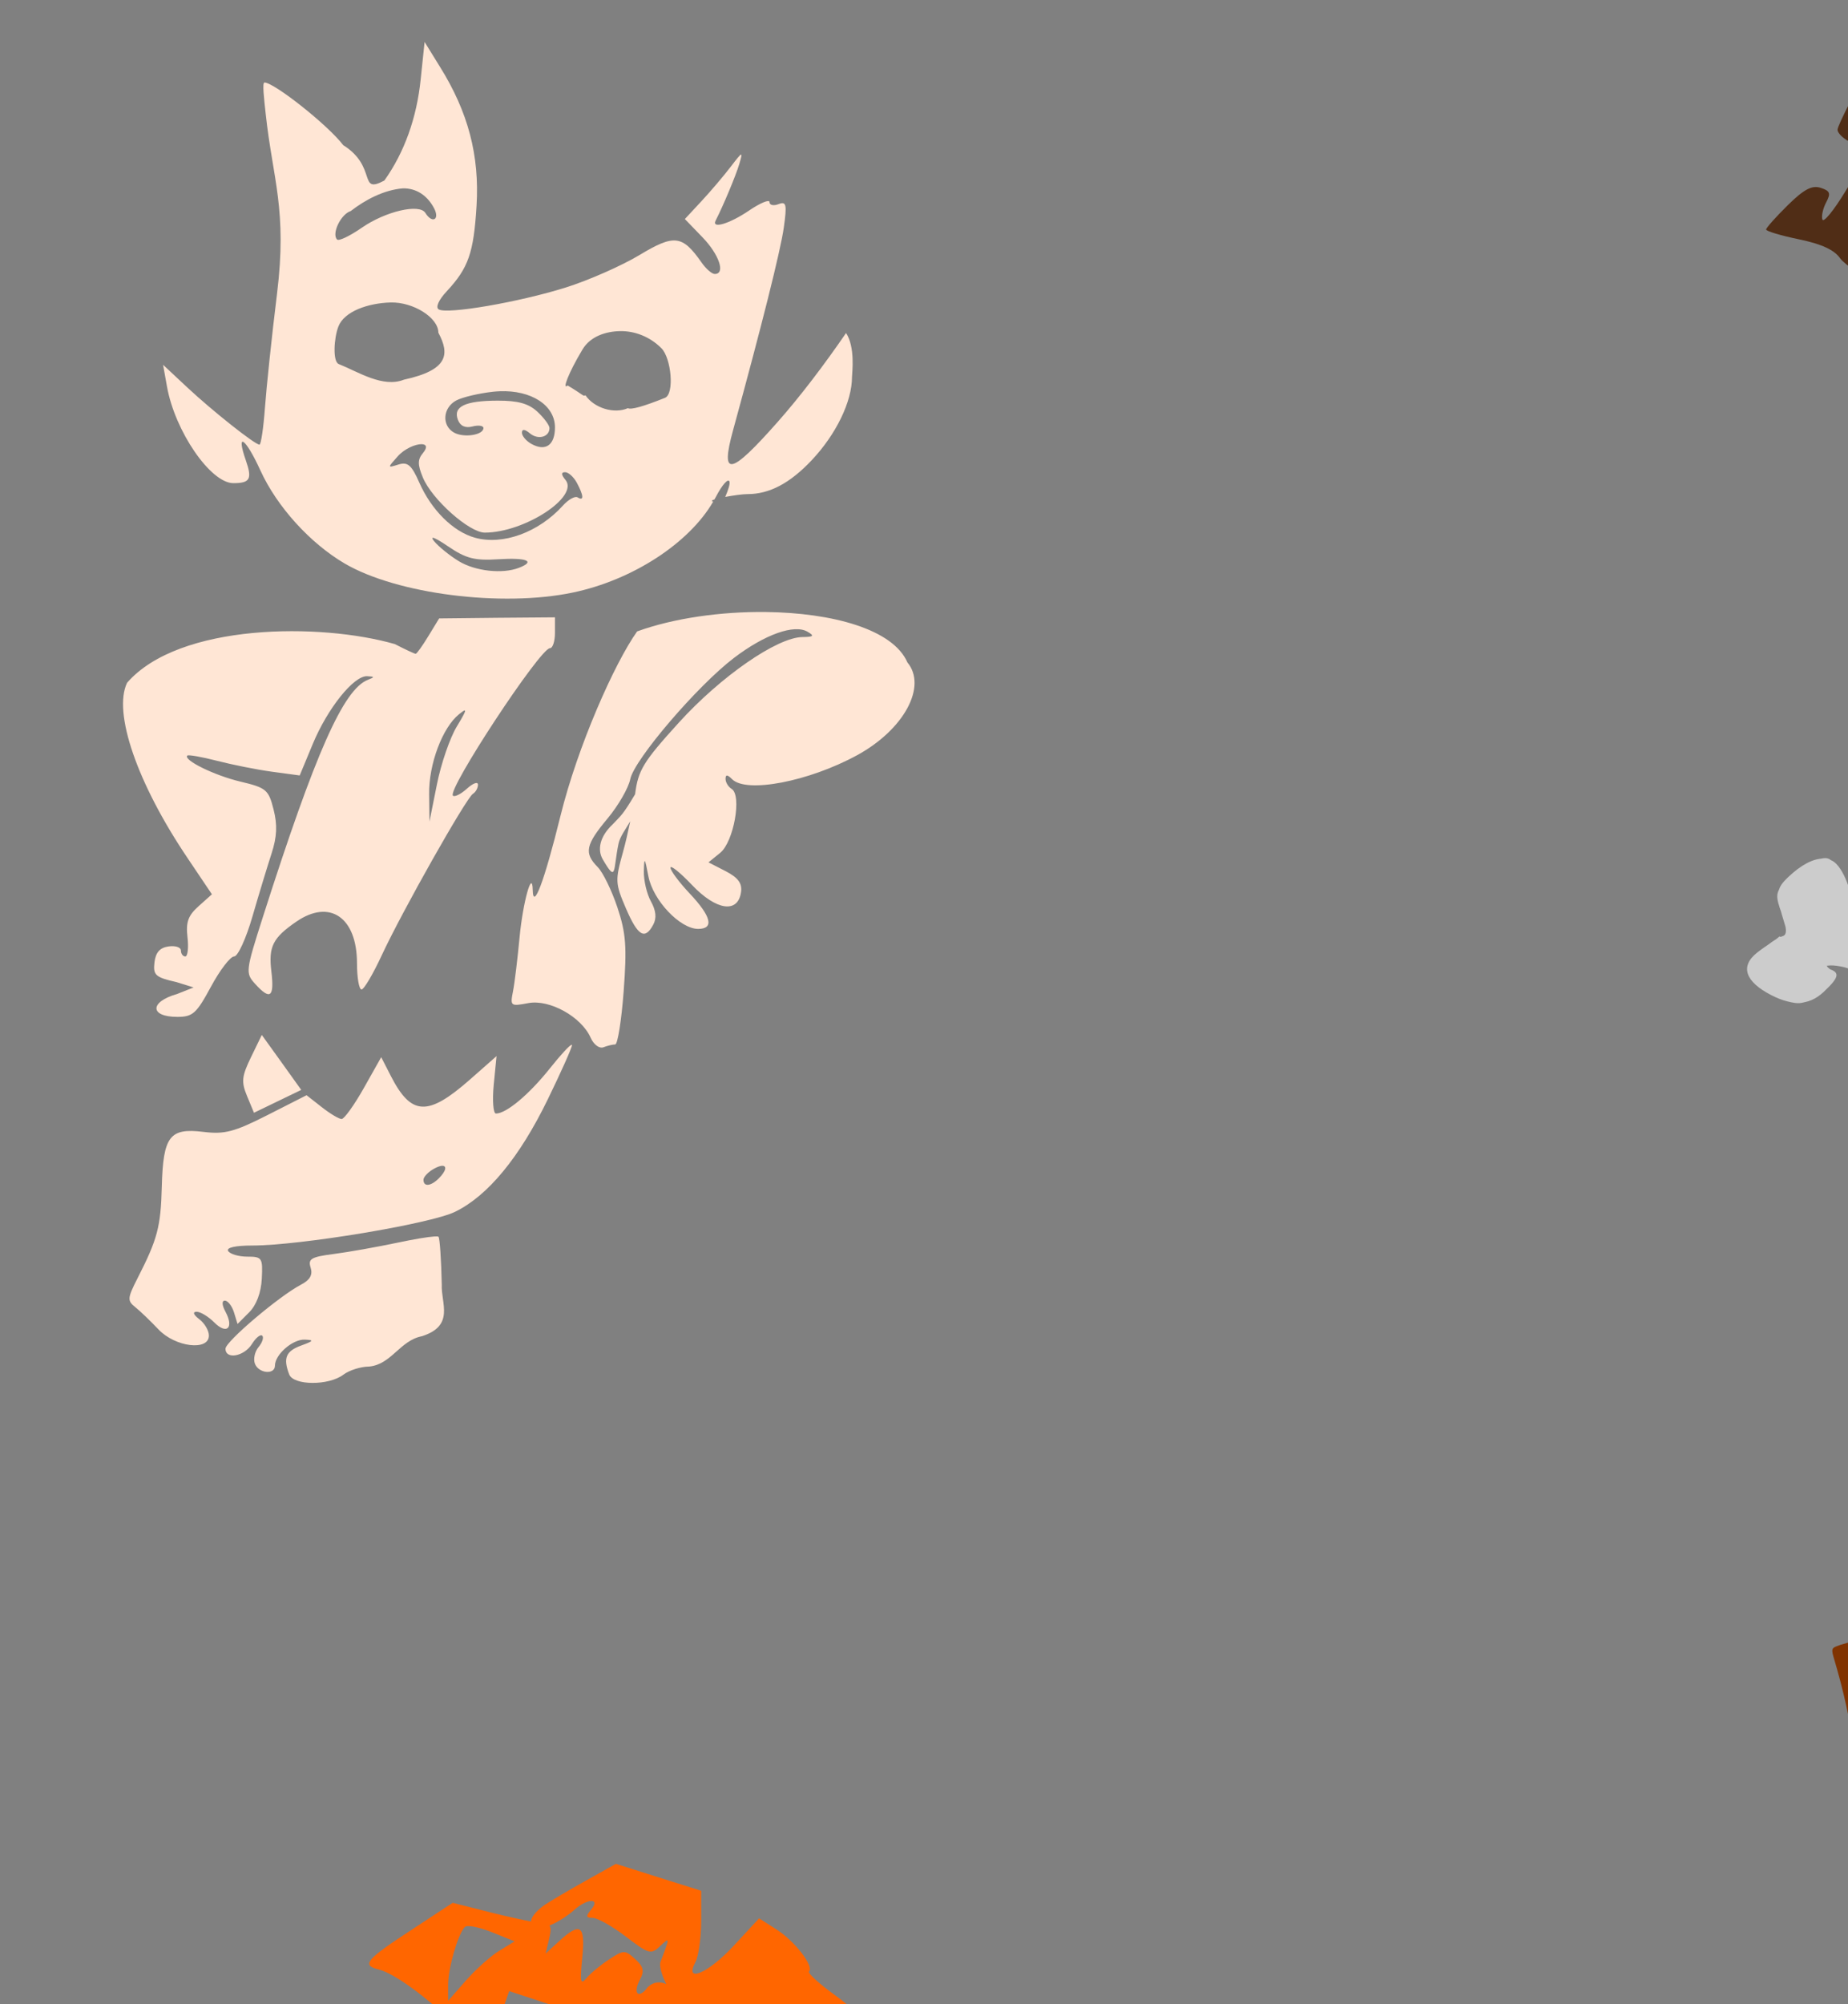 <?xml version="1.0" encoding="UTF-8" standalone="no"?>
<!-- Created with Inkscape (http://www.inkscape.org/) -->
<svg
   xmlns:dc="http://purl.org/dc/elements/1.1/"
   xmlns:cc="http://creativecommons.org/ns#"
   xmlns:rdf="http://www.w3.org/1999/02/22-rdf-syntax-ns#"
   xmlns:svg="http://www.w3.org/2000/svg"
   xmlns="http://www.w3.org/2000/svg"
   xmlns:sodipodi="http://sodipodi.sourceforge.net/DTD/sodipodi-0.dtd"
   xmlns:inkscape="http://www.inkscape.org/namespaces/inkscape"
   id="svg2440"
   sodipodi:version="0.32"
   inkscape:version="0.46"
   width="369"
   height="400"
   version="1.0"
   sodipodi:docname="BamBamClub.svg"
   inkscape:output_extension="org.inkscape.output.svg.inkscape">
  <rect width="100%" height="100%" fill="#808080" stroke="none"/>
  <defs
     id="defs2443">
    <inkscape:perspective
       sodipodi:type="inkscape:persp3d"
       inkscape:vp_x="0 : 526.18109 : 1"
       inkscape:vp_y="0 : 1000 : 0"
       inkscape:vp_z="744.09448 : 526.18109 : 1"
       inkscape:persp3d-origin="372.04724 : 350.78739 : 1"
       id="perspective2447" />
    <inkscape:perspective
       id="perspective3314"
       inkscape:persp3d-origin="372.04724 : 350.78739 : 1"
       inkscape:vp_z="744.09448 : 526.18109 : 1"
       inkscape:vp_y="0 : 1000 : 0"
       inkscape:vp_x="0 : 526.18109 : 1"
       sodipodi:type="inkscape:persp3d" />
    <inkscape:perspective
       id="perspective3487"
       inkscape:persp3d-origin="372.04724 : 350.78739 : 1"
       inkscape:vp_z="744.09448 : 526.18109 : 1"
       inkscape:vp_y="0 : 1000 : 0"
       inkscape:vp_x="0 : 526.18109 : 1"
       sodipodi:type="inkscape:persp3d" />
    <inkscape:perspective
       id="perspective3969"
       inkscape:persp3d-origin="372.04724 : 350.78739 : 1"
       inkscape:vp_z="744.09448 : 526.18109 : 1"
       inkscape:vp_y="0 : 1000 : 0"
       inkscape:vp_x="0 : 526.18109 : 1"
       sodipodi:type="inkscape:persp3d" />
    <inkscape:perspective
       id="perspective3990"
       inkscape:persp3d-origin="372.04724 : 350.78739 : 1"
       inkscape:vp_z="744.09448 : 526.18109 : 1"
       inkscape:vp_y="0 : 1000 : 0"
       inkscape:vp_x="0 : 526.18109 : 1"
       sodipodi:type="inkscape:persp3d" />
    <inkscape:perspective
       id="perspective4007"
       inkscape:persp3d-origin="372.04724 : 350.78739 : 1"
       inkscape:vp_z="744.09448 : 526.18109 : 1"
       inkscape:vp_y="0 : 1000 : 0"
       inkscape:vp_x="0 : 526.18109 : 1"
       sodipodi:type="inkscape:persp3d" />
    <inkscape:perspective
       id="perspective4022"
       inkscape:persp3d-origin="372.04724 : 350.78739 : 1"
       inkscape:vp_z="744.09448 : 526.18109 : 1"
       inkscape:vp_y="0 : 1000 : 0"
       inkscape:vp_x="0 : 526.18109 : 1"
       sodipodi:type="inkscape:persp3d" />
    <inkscape:perspective
       id="perspective4383"
       inkscape:persp3d-origin="372.04724 : 350.78739 : 1"
       inkscape:vp_z="744.09448 : 526.18109 : 1"
       inkscape:vp_y="0 : 1000 : 0"
       inkscape:vp_x="0 : 526.18109 : 1"
       sodipodi:type="inkscape:persp3d" />
    <inkscape:perspective
       id="perspective4592"
       inkscape:persp3d-origin="372.04724 : 350.78739 : 1"
       inkscape:vp_z="744.09448 : 526.18109 : 1"
       inkscape:vp_y="0 : 1000 : 0"
       inkscape:vp_x="0 : 526.18109 : 1"
       sodipodi:type="inkscape:persp3d" />
    <inkscape:perspective
       id="perspective4798"
       inkscape:persp3d-origin="372.04724 : 350.78739 : 1"
       inkscape:vp_z="744.09448 : 526.18109 : 1"
       inkscape:vp_y="0 : 1000 : 0"
       inkscape:vp_x="0 : 526.18109 : 1"
       sodipodi:type="inkscape:persp3d" />
    <inkscape:perspective
       id="perspective4981"
       inkscape:persp3d-origin="372.04724 : 350.78739 : 1"
       inkscape:vp_z="744.09448 : 526.18109 : 1"
       inkscape:vp_y="0 : 1000 : 0"
       inkscape:vp_x="0 : 526.18109 : 1"
       sodipodi:type="inkscape:persp3d" />
    <inkscape:perspective
       id="perspective4994"
       inkscape:persp3d-origin="372.04724 : 350.78739 : 1"
       inkscape:vp_z="744.09448 : 526.18109 : 1"
       inkscape:vp_y="0 : 1000 : 0"
       inkscape:vp_x="0 : 526.18109 : 1"
       sodipodi:type="inkscape:persp3d" />
    <inkscape:perspective
       id="perspective5007"
       inkscape:persp3d-origin="372.04724 : 350.78739 : 1"
       inkscape:vp_z="744.09448 : 526.18109 : 1"
       inkscape:vp_y="0 : 1000 : 0"
       inkscape:vp_x="0 : 526.18109 : 1"
       sodipodi:type="inkscape:persp3d" />
    <inkscape:perspective
       id="perspective5020"
       inkscape:persp3d-origin="372.04724 : 350.78739 : 1"
       inkscape:vp_z="744.09448 : 526.18109 : 1"
       inkscape:vp_y="0 : 1000 : 0"
       inkscape:vp_x="0 : 526.18109 : 1"
       sodipodi:type="inkscape:persp3d" />
  </defs>
  <sodipodi:namedview
     inkscape:window-height="1002"
     inkscape:window-width="1280"
     inkscape:pageshadow="2"
     inkscape:pageopacity="0.0"
     guidetolerance="10.0"
     gridtolerance="10.0"
     objecttolerance="10.0"
     borderopacity="1.0"
     bordercolor="#666666"
     pagecolor="#ffffff"
     id="base"
     showgrid="false"
     inkscape:zoom="0.81337392"
     inkscape:cx="59.903876"
     inkscape:cy="323.14043"
     inkscape:window-x="1276"
     inkscape:window-y="92"
     inkscape:current-layer="svg2440" />
  <path
     style="fill:#000000"
     d="M -246.354,-137.739 C -246.557,-137.74 -246.764,-137.726 -246.979,-137.708 C -249.979,-137.449 -254.114,-135.55 -259.666,-131.958 C -265.99,-127.867 -267.933,-127.456 -273.947,-128.802 C -280.399,-130.245 -282.047,-129.636 -293.729,-121.708 C -297.593,-119.085 -300.715,-117.636 -302.572,-117.552 C -304.009,-117.755 -306.354,-118.093 -310.479,-118.708 C -313.019,-119.086 -315.135,-118.609 -315.135,-118.364 C -315.135,-118.12 -312.906,-116.626 -310.166,-115.02 L -305.166,-112.083 L -308.104,-108.583 C -309.708,-106.658 -312.328,-104.407 -313.916,-103.583 C -317.314,-101.821 -326.135,-93.543 -326.135,-92.114 C -326.135,-91.57 -324.895,-91.423 -323.385,-91.802 C -321.875,-92.181 -320.635,-92.233 -320.635,-91.895 C -320.635,-90.94 -325.224,-82.105 -326.041,-81.489 C -326.76,-80.948 -329.755,-70.873 -331.104,-64.458 C -332.41,-58.24 -333.631,-43.589 -333.072,-40.677 C -332.693,-38.698 -331.645,-37.582 -329.854,-37.239 C -326.593,-37.436 -329.283,-33.093 -329.885,-30.958 C -330.663,-28.239 -331.681,-25.14 -332.135,-24.083 C -332.718,-22.725 -332.461,-22.177 -331.26,-22.177 C -330.325,-22.177 -329.383,-22.745 -328.885,-23.239 C -327.639,-24.974 -327.4,-24.632 -326.322,-24.614 C -325.611,-24.377 -325.041,-22.831 -325.041,-21.177 C -325.041,-17.904 -322.058,-8.12 -320.416,-6.02 C -319.854,-5.302 -318.432,-0.253 -317.291,5.198 C -313.871,21.536 -308.904,28.714 -300.822,28.917 C -296.81,29.018 -296.087,29.51 -292.635,34.636 C -290.556,37.722 -287.363,41.307 -285.541,42.605 C -281.722,45.324 -268.642,51.423 -266.572,51.448 C -265.804,51.458 -264.451,51.924 -263.572,52.48 C -262.224,53.332 -262.192,53.912 -263.416,56.198 C -264.848,58.873 -264.911,58.86 -268.854,57.073 C -271.956,55.667 -276.278,55.283 -288.229,55.292 C -301.376,55.302 -304.656,55.657 -310.76,57.792 C -314.686,59.165 -319.385,61.499 -321.197,62.98 C -324.18,65.417 -324.478,66.281 -324.447,72.042 C -324.4,80.821 -319.127,94.505 -312.197,103.855 C -309.686,107.243 -309.652,107.625 -311.104,112.605 C -312.368,116.941 -313.066,117.834 -315.26,117.855 C -317.46,117.875 -317.959,118.501 -318.26,121.667 C -318.513,124.333 -318.031,125.887 -316.666,126.886 C -314.812,128.241 -314.818,128.373 -316.76,129.792 C -319.554,131.835 -318.193,134.78 -314.072,135.605 C -312.246,135.97 -310.752,136.571 -310.76,136.948 C -310.767,137.326 -312.007,141.494 -313.51,146.198 C -316.451,155.408 -317.007,164.811 -315.229,175.667 C -313.861,184.013 -311.929,190.922 -310.979,190.917 C -310.549,190.915 -309.314,188.743 -308.229,186.105 C -307.144,183.466 -305.545,180.395 -304.666,179.261 C -303.109,177.25 -303.044,177.236 -301.854,179.23 C -299.18,183.709 -296.52,185.514 -294.354,184.355 C -292.609,183.421 -292.091,183.767 -291.135,186.511 C -289.67,190.713 -290.718,191.333 -297.916,190.48 C -301.042,190.109 -304.199,190.197 -304.916,190.667 C -307.114,192.108 -308.544,197.333 -308.541,203.886 C -308.539,208.497 -309.449,212.21 -312.01,218.042 C -316.624,226.081 -314.235,227.874 -308.541,232.573 C -308.541,235.98 -299.89,238.788 -298.135,235.948 C -297.127,234.318 -295.385,234.612 -295.385,236.417 C -295.385,237.283 -294.278,238.338 -292.947,238.761 C -291.616,239.183 -289.838,240.245 -288.979,241.105 C -288.119,241.964 -286.355,242.538 -285.072,242.386 C -283.789,242.234 -281.26,242.922 -279.447,243.917 C -276.16,245.723 -273.056,245.509 -270.291,243.292 C -257.955,240.959 -259.982,236.148 -256.854,235.948 C -249.08,234.026 -247.967,231.595 -248.635,223.448 C -249.038,219.14 -249.612,214.79 -249.916,213.761 C -250.299,212.463 -249.157,211.067 -246.197,209.198 C -237.846,203.926 -227.865,189.749 -224.51,178.386 C -223.796,175.969 -222.711,173.818 -222.072,173.605 C -221.433,173.392 -220.086,175.741 -219.072,178.792 C -218.059,181.843 -216.807,184.323 -216.322,184.323 C -213.352,184.323 -211.175,160.258 -213.135,149.167 C -214.276,142.708 -217.2,136.937 -219.666,136.292 C -221.825,135.727 -221.937,135.222 -221.229,128.167 C -220.624,122.151 -219.862,119.99 -217.541,117.511 L -214.635,114.417 L -211.354,116.417 C -206.599,119.241 -203.748,115.793 -205.291,113.48 C -195.477,112.979 -197.979,105.163 -203.604,102.23 C -203.076,102.521 -199.951,96.275 -200.104,93.417 C -197.405,98.053 -196.868,109.316 -195.791,114.573 C -195.477,115.782 -195.129,133.076 -195.01,153.011 L -194.791,189.261 L -189.479,199.698 C -181.706,214.977 -168.694,233.993 -160.979,241.355 L -157.041,245.105 L -149.322,242.073 C -137.649,237.494 -129.951,231.986 -127.76,226.667 C -124.074,217.722 -125.982,194.961 -132.01,176.167 C -133.75,170.74 -135.909,166.939 -139.447,162.98 C -151.367,149.642 -163.349,133.32 -172.572,117.886 C -179.913,105.602 -188.168,89.876 -187.541,89.355 C -187.351,89.197 -184.096,87.685 -180.322,86.011 C -176.149,84.159 -171.754,81.137 -169.104,78.261 C -161.764,70.299 -161.687,64.904 -168.854,59.448 C -177.884,52.574 -193.591,50.321 -210.135,53.542 C -216.901,54.859 -217.785,54.836 -218.666,53.261 C -219.437,51.884 -220.268,51.745 -222.447,52.573 C -223.979,53.156 -226.837,53.636 -228.791,53.636 C -230.745,53.636 -232.853,54.167 -233.51,54.823 C -234.366,55.68 -234.92,55.676 -235.447,54.823 C -236.202,53.603 -235.078,52.998 -225.729,49.636 C -217.958,46.842 -208.396,39.377 -204.885,33.386 C -204.539,32.797 -204.241,32.211 -203.947,31.636 C -194.174,34.789 -181.31,23.311 -177.229,13.542 C -175.649,9.762 -172.965,-1.141 -178.229,-3.895 C -172.326,-12.62 -167.432,-21.19 -165.697,-26.333 C -164.15,-30.92 -163.311,-36.349 -163.197,-42.52 L -163.01,-51.802 L -159.166,-50.989 C -152.915,-49.653 -142.423,-50.28 -136.041,-52.364 C -128.297,-54.893 -127.587,-55.345 -130.135,-56.239 C -131.951,-56.877 -131.641,-57.307 -127.885,-59.239 C -117.754,-64.45 -104.849,-81.896 -105.572,-89.395 C -105.901,-92.809 -106.179,-93.024 -111.385,-93.802 C -114.536,-94.272 -125.074,-93.942 -136.104,-93.02 C -151.943,-91.697 -171.968,-90.985 -184.01,-91.302 C -185.588,-91.343 -186.907,-92.691 -188.197,-95.552 C -190.476,-100.604 -194.79,-105.355 -201.416,-110.114 C -204.137,-112.068 -206.693,-114.693 -207.072,-115.958 C -207.943,-118.86 -213.589,-124.915 -218.041,-127.677 C -222.457,-130.416 -241.765,-137.404 -245.76,-137.708 C -245.951,-137.722 -246.15,-137.738 -246.354,-137.739 z M -269.104,-7.77 C -267.133,-7.893 -265.213,-7.38 -263.51,-5.677 C -262.931,-5.049 -256.336,2.789 -265.479,4.98 C -259.028,-9.851 -282.427,-5.825 -273.635,5.323 C -275.095,4.538 -276.971,3.547 -278.885,2.573 C -281.941,1.018 -279.323,-3.979 -275.041,-6.02 C -273.095,-6.888 -271.074,-7.647 -269.104,-7.77 z M -268.26,-2.239 C -267.391,-2.259 -266.822,-1.728 -266.822,-0.833 C -266.822,0.186 -267.754,0.917 -269.104,0.917 C -271.78,0.917 -271.39,-1.674 -268.635,-2.208 C -268.499,-2.234 -268.384,-2.236 -268.26,-2.239 z M -224.51,-1.302 C -224.213,-1.318 -223.91,-1.315 -223.604,-1.302 C -212.8,0.519 -212.861,11.357 -220.916,10.167 C -211.585,-0.05 -233.82,-4.461 -229.166,8.698 C -228.949,9.853 -232.467,6.9 -233.01,6.698 C -232.232,2.466 -228.959,-1.057 -224.51,-1.302 z M -222.854,3.761 C -222.213,3.712 -221.58,4.067 -220.947,5.011 C -220.675,5.828 -221.469,6.386 -222.885,6.386 C -224.3,6.386 -225.063,5.828 -224.791,5.011 C -224.141,4.26 -223.494,3.809 -222.854,3.761 z M -290.76,88.136 C -290.26,88.039 -289.885,88.704 -289.885,89.792 C -289.885,91.036 -290.374,92.073 -290.979,92.073 C -291.583,92.073 -292.072,91.35 -292.072,90.48 C -292.072,89.609 -291.583,88.603 -290.979,88.23 C -290.903,88.183 -290.831,88.15 -290.76,88.136 z M -283.572,217.292 C -283.345,217.272 -283.103,217.292 -282.822,217.292 C -278.942,217.292 -278.146,219.446 -281.197,221.792 C -284.811,224.57 -285.479,224.386 -285.479,220.573 C -285.479,218.157 -285.161,217.432 -283.572,217.292 z"
     id="path5520" />
  <path
     id="path6002"
     style="fill:#ffe6d5"
     d="M 84.781,8.375 L 83.999,15.844 C 83.211,23.542 80.74,30.426 76.749,36.031 C 71.461,38.866 75.433,33.305 68.531,28.969 C 65.435,24.912 54.723,16.469 52.812,16.469 C 52.332,16.469 52.73,19.739 53.062,22.812 C 54.459,35.743 57.384,41.847 55.312,58.656 C 54.276,67.057 53.202,77.266 52.906,81.344 C 52.61,85.421 52.11,88.75 51.812,88.75 C 50.906,88.75 42.465,82.065 37.374,77.312 L 32.562,72.812 L 33.343,77.156 C 34.93,86.083 42.047,96.437 46.593,96.437 C 49.932,96.437 50.386,95.614 49.093,91.906 C 47.042,86.022 49.023,87.385 51.999,93.906 C 55.292,101.12 61.907,108.416 68.812,112.469 C 79.205,118.568 100.161,121.233 114.343,118.281 C 126.276,115.797 137.575,108.444 142.406,100.125 C 142.334,100.088 142.258,100.07 142.187,100.031 C 142.036,99.948 142.261,99.82 142.656,99.687 C 142.747,99.522 142.851,99.354 142.937,99.187 C 144.188,96.771 145.408,95.397 145.656,96.125 C 145.8,96.548 145.44,97.74 144.812,99.187 C 146.391,98.89 148.269,98.625 149.249,98.625 C 153.618,98.625 157.705,96.488 162.062,91.875 C 166.96,86.688 170.124,80.146 170.124,75.25 C 170.157,74.261 170.788,69.311 168.937,66.469 C 164.601,72.79 159.799,79.113 155.312,84.187 C 145.784,94.965 143.777,95.341 146.374,85.875 C 151.993,65.4 155.847,50.086 156.499,45.469 C 157.167,40.749 157.011,40.146 155.437,40.75 C 154.448,41.129 153.656,40.951 153.656,40.344 C 153.656,39.737 151.817,40.499 149.562,42.031 C 145.662,44.681 141.996,45.767 142.906,44 C 144.397,41.102 146.933,35.044 147.624,32.719 C 148.395,30.129 148.279,30.174 145.906,33.281 C 144.521,35.093 141.891,38.193 140.062,40.156 L 136.749,43.719 L 140.249,47.344 C 143.607,50.807 144.911,54.687 142.718,54.687 C 142.148,54.687 140.978,53.67 140.093,52.406 C 136.246,46.914 134.647,46.715 127.687,50.906 C 124.153,53.034 117.53,55.95 112.999,57.375 C 103.679,60.306 89.275,62.789 87.593,61.75 C 86.932,61.341 87.589,59.871 89.187,58.156 C 93.541,53.483 94.585,50.475 95.156,41.062 C 95.764,31.022 93.471,22.366 87.874,13.375 L 84.781,8.375 z M 80.468,37.594 C 83.065,37.562 85.262,38.926 86.656,41.531 C 87.886,43.83 86.309,44.721 84.937,42.5 C 83.759,40.594 76.977,42.17 72.218,45.469 C 69.874,47.093 67.658,48.159 67.312,47.812 C 66.172,46.672 68.04,42.757 70.031,42.125 C 72.924,39.89 76.633,37.906 80.468,37.594 z M 77.999,60.375 C 82.478,60.253 87.531,63.38 87.531,66.406 C 89.807,70.663 89.563,73.852 80.656,75.781 C 76.439,77.456 71.592,74.251 67.624,72.656 C 66.417,72.166 66.663,67.531 67.562,65.187 C 68.736,62.129 73.521,60.497 77.999,60.375 z M 123.843,66.094 C 126.724,66.049 129.73,67.168 132.062,69.5 C 134.047,71.485 134.702,78.632 132.781,79.406 C 128.451,81.151 125.967,81.824 125.374,81.469 C 122.621,82.679 118.644,81.445 116.906,78.906 C 116.316,79.089 116.886,79.068 113.343,76.937 C 112.212,77.929 113.442,74.536 116.312,69.75 C 117.881,67.133 120.962,66.139 123.843,66.094 z M 99.781,78.094 C 106.06,77.843 110.812,80.877 110.812,85.312 C 110.812,88.851 108.928,90.18 106.093,88.594 C 105.073,88.022 104.218,87.023 104.218,86.375 C 104.218,85.604 104.766,85.632 105.812,86.5 C 107.438,87.849 109.718,87.238 109.718,85.437 C 109.718,84.892 108.634,83.419 107.312,82.187 C 105.542,80.539 103.436,79.956 99.343,79.969 C 92.83,79.988 90.419,81.161 91.437,83.812 C 91.907,85.037 92.923,85.496 94.343,85.125 C 95.544,84.811 96.531,84.96 96.531,85.437 C 96.531,86.84 92.613,87.439 90.656,86.344 C 88.16,84.947 88.409,81.374 91.093,79.937 C 92.319,79.281 95.647,78.495 98.499,78.187 C 98.931,78.141 99.362,78.11 99.781,78.094 z M 84.156,88.656 C 85.092,88.66 85.463,89.207 84.468,90.406 C 83.38,91.717 83.354,92.698 84.437,95.312 C 86.244,99.676 93.719,106.32 96.812,106.312 C 104.753,106.293 115.692,99.139 112.906,95.781 C 112.03,94.726 112.019,94.25 112.843,94.25 C 113.5,94.25 114.562,95.206 115.187,96.375 C 116.574,98.966 116.615,100.067 115.343,99.281 C 114.82,98.958 113.504,99.693 112.406,100.906 C 107.534,106.289 100.372,108.89 94.781,107.312 C 90.46,106.093 86.139,101.798 83.718,96.312 C 82.175,92.815 81.409,92.145 79.562,92.719 C 77.334,93.411 77.34,93.406 79.406,91.094 C 80.796,89.537 82.952,88.651 84.156,88.656 z M 86.437,107.344 C 86.751,107.33 87.796,107.917 89.437,109.031 C 93.074,111.501 94.754,111.924 99.562,111.625 C 105.231,111.272 107.015,112.031 103.593,113.344 C 100.298,114.608 94.879,114.009 91.593,112 C 89.781,110.892 87.577,109.108 86.687,108.031 C 86.322,107.589 86.249,107.352 86.437,107.344 z M 152.937,122.156 C 143.927,122.047 134.469,123.396 127.218,126.031 C 122.676,132.41 115.346,148.942 111.906,162.875 C 108.687,175.91 106.462,181.823 106.374,177.656 C 106.284,173.343 104.412,180.056 103.749,187.062 C 103.349,191.291 102.77,196.144 102.437,197.844 C 101.851,200.832 101.942,200.886 105.499,200.219 C 109.741,199.423 116.083,202.945 117.937,207.125 C 118.55,208.508 119.673,209.348 120.499,209.031 C 121.308,208.721 122.36,208.469 122.843,208.469 C 123.326,208.469 124.093,203.683 124.531,197.844 C 125.197,188.958 124.987,186.238 123.281,181.125 C 122.16,177.765 120.4,174.132 119.343,173.062 C 116.587,170.273 116.908,168.646 121.312,163.375 C 123.461,160.802 125.496,157.265 125.843,155.531 C 126.625,151.622 139.248,136.871 146.562,131.312 C 152.725,126.628 158.592,124.54 161.249,126.094 C 162.664,126.921 162.457,127.129 160.218,127.156 C 155.169,127.217 143.929,135 135.531,144.25 C 128.422,152.08 127.424,153.715 126.812,158.531 C 124.28,162.79 124.025,162.727 122.343,164.531 C 119.682,167.031 119.276,169.663 120.343,171.5 C 123.178,176.378 122.405,173.671 123.499,168.406 C 123.795,166.985 124.962,165.453 125.843,163.937 C 125.395,166.094 124.887,168.31 124.406,170.031 C 122.805,175.75 122.845,176.342 124.968,181.281 C 127.357,186.838 128.763,187.69 130.437,184.562 C 131.143,183.243 130.995,181.762 129.968,179.906 C 129.138,178.406 128.514,175.687 128.562,173.875 C 128.638,170.992 128.739,171.117 129.468,174.906 C 130.394,179.717 135.788,185.406 139.406,185.406 C 142.644,185.406 142.036,182.921 137.718,178.344 C 135.604,176.102 133.874,173.774 133.874,173.187 C 133.874,172.601 135.818,174.166 138.187,176.656 C 143.025,181.742 147.355,182.37 147.968,178.062 C 148.219,176.299 147.376,175.169 144.874,173.875 L 141.468,172.125 L 143.812,170.219 C 146.504,168.039 148.168,158.751 146.093,157.469 C 145.419,157.052 144.874,156.158 144.874,155.469 C 144.875,154.566 145.238,154.582 146.187,155.531 C 149.045,158.389 161.476,156.001 171.124,150.75 C 180.482,145.657 185.174,137.023 181.187,132.219 C 178.297,125.553 166.106,122.316 152.937,122.156 z M 110.812,123.219 L 99.249,123.312 L 87.687,123.437 L 85.531,126.969 C 84.352,128.907 83.218,130.5 82.999,130.5 C 82.781,130.5 80.899,129.619 78.843,128.562 C 64.062,124.303 35.78,124.341 25.374,136.281 C 22.522,142.233 27.391,156.352 37.437,171.25 L 42.312,178.5 L 39.656,180.875 C 37.565,182.737 37.087,184.061 37.437,187.062 C 37.682,189.165 37.482,190.906 36.999,190.906 C 36.517,190.906 36.124,190.365 36.124,189.719 C 36.124,189.072 35.015,188.713 33.656,188.906 C 31.928,189.151 31.075,190.1 30.843,192.094 C 30.547,194.641 31.03,195.073 35.249,196.031 L 38.656,197.094 L 35.343,198.406 C 29.824,199.985 29.894,202.975 35.437,202.969 C 38.493,202.965 39.242,202.281 42.124,196.937 C 43.916,193.617 45.999,190.906 46.749,190.906 C 47.5,190.906 49.139,187.317 50.406,182.937 C 51.673,178.558 53.398,172.896 54.218,170.375 C 55.31,167.02 55.411,164.662 54.624,161.562 C 53.624,157.62 53.176,157.237 47.968,156 C 42.821,154.777 36.527,151.691 37.406,150.812 C 37.61,150.608 40.261,151.062 43.281,151.844 C 46.3,152.625 51.237,153.614 54.281,154.031 L 59.843,154.781 L 62.437,148.531 C 65.397,141.389 70.642,134.841 73.312,134.969 C 74.819,135.041 74.842,135.153 73.468,135.687 C 68.577,137.589 62.986,150.21 52.531,182.906 C 49.037,193.833 48.987,194.221 50.937,196.375 C 53.962,199.717 54.805,199.059 54.187,193.906 C 53.591,188.939 54.46,187.205 59.156,183.969 C 65.832,179.367 71.281,183.096 71.281,192.25 C 71.281,195.136 71.694,197.5 72.187,197.5 C 72.68,197.5 74.497,194.4 76.249,190.625 C 80.287,181.926 93.094,159.267 94.437,158.437 C 94.995,158.093 95.437,157.287 95.437,156.625 C 95.437,155.963 94.461,156.309 93.249,157.406 C 92.038,158.503 90.761,159.136 90.437,158.812 C 89.252,157.627 107.846,129.375 109.812,129.375 C 110.362,129.375 110.812,128.013 110.812,126.312 L 110.812,123.219 z M 92.812,141.812 C 93.028,141.888 92.523,142.861 91.218,145 C 89.852,147.239 88.066,152.428 87.249,156.531 L 85.749,164 L 85.687,158.5 C 85.601,152.542 88.338,145.231 91.656,142.562 C 92.301,142.043 92.682,141.767 92.812,141.812 z M 52.275,206.575 L 50.118,211.013 C 48.26,214.851 48.151,215.931 49.337,218.794 L 50.712,222.106 L 55.431,219.825 L 60.15,217.544 L 56.212,212.044 L 52.275,206.575 z M 114.118,208.544 C 113.708,208.642 111.944,210.554 109.837,213.2 C 105.645,218.465 101.103,222.263 99.025,222.263 C 98.488,222.263 98.285,219.663 98.587,216.513 L 99.15,210.794 L 93.868,215.45 C 85.443,222.867 82.133,222.74 78.056,214.794 L 76.118,211.013 L 72.65,217.169 C 70.733,220.566 68.73,223.356 68.212,223.356 C 67.695,223.356 65.908,222.291 64.243,220.981 L 61.212,218.606 L 53.4,222.575 C 46.735,225.955 44.831,226.437 40.587,225.919 C 33.864,225.098 32.57,226.79 32.306,236.888 C 32.097,244.895 31.449,247.323 27.462,255.138 C 25.415,259.15 25.402,259.624 27.025,260.919 C 28.001,261.698 30.075,263.695 31.65,265.356 C 34.998,268.889 41.712,269.702 41.712,266.575 C 41.712,265.585 40.863,264.128 39.806,263.325 C 38.632,262.434 38.405,261.847 39.243,261.825 C 39.999,261.806 41.589,262.764 42.775,263.95 C 45.282,266.458 46.759,265.066 45.025,261.825 C 44.305,260.481 44.256,259.606 44.9,259.606 C 45.484,259.606 46.306,260.64 46.712,261.919 L 47.431,264.263 L 49.743,261.95 C 51.195,260.499 52.131,258.021 52.275,255.231 C 52.489,251.053 52.324,250.825 49.368,250.825 C 47.649,250.825 45.929,250.304 45.556,249.7 C 45.138,249.024 46.984,248.606 50.368,248.606 C 59.882,248.606 85.879,244.288 90.837,241.888 C 97.384,238.718 103.724,231.05 109.368,219.45 C 112.028,213.986 114.212,209.111 114.212,208.606 C 114.212,208.543 114.177,208.53 114.118,208.544 z M 88.181,232.7 C 89.254,232.588 89.173,233.645 87.618,235.2 C 86.03,236.788 84.556,236.936 84.556,235.481 C 84.556,234.899 85.535,233.878 86.743,233.231 C 87.348,232.908 87.823,232.738 88.181,232.7 z M 86.775,246.794 C 85.453,246.873 82.624,247.352 79.493,248.013 C 75.32,248.893 69.547,249.92 66.65,250.294 C 62.142,250.876 61.467,251.254 62.025,253.013 C 62.48,254.447 61.912,255.466 60.15,256.388 C 55.739,258.696 45.029,267.773 45.025,269.2 C 45.018,271.427 48.745,270.762 50.306,268.263 C 51.097,266.996 52.022,266.26 52.368,266.606 C 52.715,266.953 52.376,267.975 51.618,268.888 C 50.861,269.801 50.549,271.286 50.9,272.2 C 51.648,274.149 54.9,274.454 54.9,272.575 C 54.9,270.368 58.429,267.297 60.837,267.388 C 62.757,267.46 62.638,267.655 60.118,268.575 C 57.094,269.68 56.496,271.073 57.743,274.325 C 58.602,276.562 65.624,276.606 68.556,274.388 C 69.729,273.501 72.05,272.763 73.712,272.763 C 78.193,272.333 79.831,267.559 84.275,266.7 C 90.837,264.586 88.041,260.131 88.212,256.419 C 88.108,251.412 87.809,247.11 87.556,246.856 C 87.493,246.793 87.215,246.768 86.775,246.794 z" />
  <path
     style="fill:#803300"
     d="M 367.527,328.296 C 365.951,328.889 365.537,328.803 366.12,330.765 C 370.165,344.388 371.429,354.176 371.964,376.64 C 372.331,392.06 372.059,403.911 371.183,410.828 L 371.058,421.734 L 374.558,431.109 C 382.814,448.007 404.536,478.765 408.214,478.765 C 410.788,478.765 426.446,474.811 429.62,468.765 C 433.132,462.077 435.416,458.808 436.433,458.046 C 436.339,456.744 436.271,455.158 436.245,452.953 C 436.133,443.318 434.502,432.978 429.652,411.015 C 429.36,409.696 423.78,402.278 417.245,394.515 C 402.36,376.834 390.656,359.231 381.839,341.296 C 378.076,333.642 374.316,327.344 373.495,327.296 C 371.454,327.239 369.462,327.693 367.527,328.296 z M 374.245,334.234 C 375.589,337.766 377.763,342.912 381.089,350.609 C 389.116,369.186 390.403,371.386 401.87,386.078 C 411.126,397.936 418.901,410.77 421.808,418.984 C 423.745,424.458 424.1,427.78 423.964,439.765 C 423.875,447.618 423.434,456.036 422.995,458.453 L 422.183,462.859 L 416.277,463.171 C 410.365,463.509 410.359,463.524 404.12,457.109 C 397.915,450.728 394.899,445.405 386.87,426.609 C 380.323,411.282 377.646,395.744 381.152,393.578 C 383.002,392.434 388.596,396.476 395.277,403.765 C 403.004,412.196 411.184,427.668 412.402,436.203 C 413.081,440.962 412.941,441.421 410.902,441.421 C 407.997,441.421 402.454,434.787 397.183,425.015 C 391.121,413.779 394.14,415.473 400.745,427.015 C 406.085,436.346 409.04,440.158 410.152,439.046 C 411.048,438.15 407.522,426.212 404.714,420.671 C 401,413.343 389.793,399.584 385.589,397.171 L 382.12,395.171 L 382.12,399.515 C 382.12,406.988 392.845,436.083 400.152,448.453 C 404.349,455.559 409.498,459.897 414.745,460.734 C 419.138,461.434 419.41,461.298 420.245,458.296 C 420.728,456.563 421.12,447.717 421.12,438.609 C 421.12,423.346 420.898,421.566 418.402,416.078 C 414.745,408.038 405.91,394.739 395.808,382.109 C 386.64,370.285 378.005,356.071 374.745,341.328 C 374.431,338.544 374.324,336.197 374.245,334.234 z"
     id="path5714"
     sodipodi:nodetypes="csscccsscsssscccsssscccsssssssssscccsssssccc" />
  <path
     id="path6062"
     style="fill:#cccccc"
     d="M 364.215,171.292 C 364.679,171.252 365.07,171.335 365.34,171.511 C 367.385,172.84 369.028,176.957 369.028,180.823 C 369.028,185.013 370.304,186.536 374.809,187.667 C 378.846,188.68 379.416,189.937 377.34,193.105 C 375.681,195.638 375.465,195.695 371.809,194.167 C 369.709,193.29 366.844,192.628 365.465,192.698 C 363.605,192.793 363.476,192.951 364.903,193.323 C 367.465,193.993 367.321,194.995 364.278,197.855 C 362.88,199.168 360.53,200.24 359.059,200.23 C 355.382,200.204 349.247,196.083 349.247,193.636 C 349.247,191.777 353.25,187.749 356.028,186.823 C 356.861,186.546 356.793,185.194 355.778,182.386 C 354.463,178.749 354.515,178.132 356.434,176.011 C 358.701,173.506 362.208,171.464 364.215,171.292 z M 407.028,188.48 C 407.128,188.457 407.194,188.456 407.247,188.48 C 416.09,192.57 418.149,195.465 415.653,200.292 C 414.703,202.129 412.706,204.193 411.184,204.886 C 408.303,206.199 408.284,206.622 410.934,213.23 C 412.362,216.791 412.305,217.005 408.309,220.667 C 403.446,225.124 401.664,225.303 398.122,221.761 C 394.333,217.972 393.537,213.86 396.059,211.073 C 398.054,208.869 398.035,208.786 395.84,207.011 C 394.605,206.011 392.439,204.405 390.997,203.448 C 388.645,201.889 388.479,201.312 389.465,197.948 C 390.493,194.446 390.839,194.234 394.684,194.542 C 397.988,194.807 399.57,194.187 402.653,191.48 C 404.503,189.855 406.323,188.636 407.028,188.48 z M 364.032,171.381 C 364.694,171.386 365.32,171.528 365.876,171.819 C 367.977,172.918 370.126,178.412 370.126,182.725 C 370.126,185.686 370.961,186.289 378.126,188.6 C 380.204,189.27 380.298,188.946 376.063,195.662 C 375.946,195.849 374.004,195.229 371.751,194.287 C 367.074,192.333 362.925,191.884 365.688,193.631 C 367.053,194.494 366.909,195.079 364.688,197.444 C 361.69,200.635 358.268,201 353.626,198.6 C 348.548,195.974 347.316,192.889 350.907,190.1 C 352.707,188.702 354.521,187.663 355.313,186.912 C 355.491,187.003 355.711,187.069 355.969,187.069 C 356.736,187.069 356.886,186.144 356.407,184.6 C 354.48,178.384 354.553,177.45 357.094,175.037 C 359.64,172.62 362.045,171.367 364.032,171.381 z M 406.751,188.694 C 407.606,188.68 408.573,188.995 410.001,189.662 C 412.133,190.553 414.696,192.523 415.688,194.037 C 417.339,196.557 417.334,197.07 415.751,200.131 C 414.799,201.971 412.916,204.052 411.563,204.756 C 410.21,205.46 408.944,206.188 408.751,206.35 C 408.558,206.511 409.437,208.68 410.719,211.194 L 413.063,215.787 L 408.751,220.1 C 403.685,225.166 400.796,225.536 397.626,221.506 C 394.325,217.31 393.802,214.094 395.907,210.881 C 397.708,208.132 397.674,208.059 393.251,205.131 C 388.772,202.167 388.228,200.821 389.501,196.069 C 390.11,193.793 390.617,193.616 394.407,194.256 C 398.152,194.889 398.714,194.205 402.032,191.569 C 404.236,189.671 405.325,188.716 406.751,188.694 z M 407.957,131.109 C 409.63,131.109 410.176,131.806 410.176,133.952 C 410.176,136.249 410.572,136.681 412.114,136.046 C 416.3,134.323 417.611,134.287 418.239,135.921 C 419.077,138.106 415.91,141.317 413.739,140.484 C 412.773,140.113 411.425,140.753 410.52,142.046 C 408.225,145.323 405.373,144.994 406.239,141.546 C 406.616,140.043 406.354,137.869 405.645,136.734 C 403.952,134.022 405.152,131.109 407.957,131.109 z M 400.364,152.077 C 400.843,152.105 401.455,152.373 402.27,152.89 C 403.346,153.573 403.405,154.53 402.52,156.859 C 401.656,159.132 401.702,160.334 402.707,161.546 C 403.809,162.874 403.688,163.459 401.989,164.702 C 398.652,167.142 397.02,166.579 397.02,162.952 C 397.02,160.373 396.517,159.64 394.77,159.64 C 391.99,159.64 390.809,156.883 392.645,154.671 C 393.873,153.192 394.23,153.202 395.957,154.765 C 397.748,156.386 397.978,156.336 398.645,154.234 C 399.135,152.688 399.565,152.032 400.364,152.077 z M 407.43,131.104 C 409.627,131.104 410.18,131.657 410.18,133.854 C 410.18,136.541 411.645,137.52 412.837,135.666 C 413.98,135.064 415.406,134.299 416.087,134.166 C 417.475,133.895 418.299,134.604 418.555,136.198 C 419.005,138.992 416.579,141.343 413.805,140.791 C 412.719,140.575 411.05,141.337 410.087,142.51 C 408.997,143.837 407.64,144.388 406.493,143.948 C 404.943,143.353 404.872,142.886 406.024,141.041 C 407.105,139.31 407.117,138.572 406.055,137.51 C 405.315,136.77 404.712,135.025 404.712,133.635 C 404.712,131.673 405.297,131.104 407.43,131.104 z M 401.243,151.885 C 401.352,151.874 401.453,151.874 401.555,151.885 C 402.913,152.026 403.59,154.043 402.462,157.01 C 402.026,160.203 402.926,161.827 401.587,165.073 C 396.885,167.022 397.154,165.715 396.993,161.573 C 397,160.262 396.164,159.666 394.337,159.666 C 390.793,159.666 390.137,158.347 392.212,155.385 C 393.621,153.373 394.205,153.207 395.587,154.354 C 396.952,155.487 397.492,155.394 398.618,153.854 C 399.552,152.576 400.481,151.962 401.243,151.885 z" />
  <path
     style="fill:#502d16"
     d="M 383.411,58.43 C 382.172,56.114 382.243,55.317 383.921,52.757 C 385.795,49.896 385.793,49.72 383.87,48.313 C 380.807,46.074 378.992,46.551 378.992,49.595 C 378.992,51.105 378.431,52.341 377.746,52.341 C 375.518,52.341 377.279,37.732 380.213,31.869 C 382.86,26.58 386.482,23.67 385.333,27.755 C 383.885,32.905 383.942,33.12 386.84,33.456 C 389.645,33.781 389.771,33.554 390.481,26.866 C 390.885,23.056 391.653,17.221 392.188,13.898 C 392.722,10.576 393.384,6.281 393.658,4.355 C 394.334,-0.397 395.471,-2.152 396.644,-0.254 C 397.739,1.518 397.671,1.692 401.353,-12.462 C 404.895,-26.078 407.812,-33.721 412.337,-41.235 L 416.025,-47.359 L 411.587,-46.764 C 408.729,-46.38 406.231,-45.154 404.572,-43.319 C 401.326,-39.73 393.339,-28.624 389.99,-23.044 L 387.442,-18.797 L 389.807,-19.548 C 393.028,-20.57 392.794,-19.4 388.495,-12.997 C 382.627,-4.256 366.91,24.071 366.91,25.907 C 366.91,26.509 367.904,27.534 369.12,28.184 C 370.966,29.172 371.765,28.862 373.969,26.301 C 375.421,24.614 376.959,23.584 377.388,24.012 C 377.816,24.439 376.916,26.276 375.386,28.094 C 373.857,29.911 370.737,34.474 368.454,38.233 C 366.17,41.992 364.116,44.507 363.887,43.822 C 363.659,43.138 363.998,41.595 364.641,40.394 C 365.61,38.584 365.418,38.085 363.523,37.484 C 361.795,36.935 360.19,37.789 356.952,40.98 C 354.596,43.302 352.66,45.473 352.65,45.806 C 352.64,46.138 355.58,47.019 359.184,47.763 C 363.698,48.695 366.263,49.874 367.428,51.552 C 369.07,53.917 383.471,62.402 384.394,61.549 C 384.646,61.315 384.204,59.912 383.411,58.43 z"
     id="path5222" />
  <path
     id="path5500"
     style="fill:#00ff00"
     d="M -180.628,386.938 C -201.502,393.093 -221.226,399.529 -234.222,407.657 L -244.367,412.093 C -246.038,412.823 -245.203,415.856 -245.159,417.657 C -244.635,420.279 -245.064,421.336 -247.378,423.157 C -250.687,425.759 -252.888,424.745 -253.441,420.344 C -253.778,417.66 -253.852,417.674 -262.847,423.219 C -267.831,426.292 -271.909,429.459 -271.909,430.251 C -272.684,433.994 -273.402,437.829 -274.659,441.469 C -276.13,444.989 -275.895,445.736 -274.597,444.751 C -272.82,443.418 -271.457,442 -269.878,440.782 C -269.443,440.782 -268.566,444.171 -267.909,448.344 C -266.319,458.447 -263.019,464.877 -255.128,473.313 C -248.604,480.287 -245.139,482.552 -248.191,477.844 C -250.145,474.829 -255.76,458.32 -255.066,457.626 C -254.791,457.351 -253.503,460.439 -252.191,464.501 C -249.565,472.626 -245.126,481.951 -243.378,483.032 C -242.709,483.445 -242.21,482.266 -242.159,480.094 C -242.113,478.095 -241.948,475.719 -241.784,474.813 C -241.216,471.664 -239.011,453.372 -238.566,448.126 L -242.039,412.637 C -236.267,415.581 -221.852,426.833 -219.503,431.376 L -217.816,434.626 L -215.753,432.063 C -214.619,430.662 -212.886,426.765 -211.909,423.407 C -210.169,417.421 -209.685,407.382 -211.128,401.844 C -201.373,410.769 -197.143,422.123 -195.316,434.876 C -194.599,445.813 -195.396,450.369 -198.878,455.501 C -200.354,457.676 -201.307,459.438 -201.003,459.438 C -199.691,459.438 -188.656,453.414 -185.284,450.844 C -181.893,448.26 -173.118,438.463 -168.316,431.938 C -167.208,430.433 -167.466,431.283 -168.878,433.844 C -172.682,440.74 -181.303,450.23 -187.691,454.532 C -194.404,459.053 -193.655,459.237 -183.128,455.657 C -167.548,450.358 -157.327,442.921 -147.128,429.438 L -142.003,422.657 L -142.753,428.594 C -143.175,431.86 -144.273,435.977 -145.191,437.751 C -146.108,439.525 -146.651,441.165 -146.409,441.407 C -145.483,442.334 -136.327,433.482 -133.347,428.782 C -129.461,422.655 -129.314,423.69 -133.034,431.032 C -134.585,434.092 -135.612,436.829 -135.316,437.126 C -134.306,438.135 -124.596,428.292 -121.659,423.282 C -120.05,420.536 -117.863,415.81 -116.816,412.782 C -115.768,409.753 -114.898,408.311 -114.878,409.594 C -114.768,416.736 -122.603,430.321 -129.816,435.501 C -134.138,438.605 -134.611,439.411 -134.628,443.438 C -134.653,449.303 -137.084,460.654 -141.253,474.282 C -143.101,480.323 -144.863,486.23 -145.159,487.438 C -146.05,491.076 -138.383,481.646 -134.003,473.719 C -131.833,469.793 -130.269,467.313 -130.534,468.219 C -130.799,469.125 -131.367,471.115 -131.784,472.626 L -132.534,475.376 L -130.159,472.626 C -126.546,468.455 -122.816,460.486 -120.378,451.688 C -116.908,439.166 -116.072,440.029 -119.316,452.782 C -119.845,454.862 -120.106,456.741 -119.909,456.938 C -119.712,457.135 -117.638,453.482 -115.284,448.844 L -111.003,440.438 L -111.003,426.032 C -111.003,414.126 -111.431,410.28 -113.503,403.688 C -115.978,395.813 -116.045,395.751 -119.816,395.751 C -124.066,395.751 -124.57,396.48 -121.722,398.563 C -120.666,399.335 -120.157,400.311 -120.597,400.751 C -121.037,401.19 -130.174,401.594 -140.909,401.657 C -157.283,401.752 -161.351,401.459 -166.253,399.751 C -172.214,397.673 -179.659,391.468 -179.659,388.563 C -179.659,387.677 -180.082,386.938 -180.628,386.938 z M -253.78,350.714 C -245.746,351.488 -240.929,354.279 -241.718,354.339 C -231.855,359.106 -223.767,365.583 -219.374,372.214 C -215.387,378.234 -215.263,378.797 -217.655,379.714 C -218.762,380.139 -220.459,379.229 -222.311,377.246 C -225.293,374.054 -232.185,369.932 -233.061,370.808 C -233.327,371.074 -232.095,371.895 -230.343,372.621 C -228.59,373.347 -225.521,375.598 -223.53,377.652 L -219.936,381.402 L -227.28,384.714 C -233.291,387.411 -235.54,387.886 -239.53,387.339 C -242.219,386.971 -245.012,385.971 -245.718,385.121 C -247.964,382.414 -244.932,380.933 -237.186,380.933 C -230.126,380.933 -230.056,380.889 -233.624,379.433 C -238.265,377.539 -242.937,378.358 -251.093,382.433 C -254.69,384.231 -257.624,385.279 -257.624,384.777 C -257.624,384.275 -255.076,381.351 -251.936,378.277 L -246.218,372.683 L -252.311,372.683 C -255.657,372.683 -260.724,373.172 -263.436,374.214 C -267.446,376.077 -269.391,374.16 -265.874,371.589 C -259.985,368.348 -253.565,361.115 -248.405,363.339 L -241.468,363.339 L -243.093,360.871 C -244.726,358.377 -253.39,352.302 -256.436,351.089 C -255.709,350.945 -254.876,350.799 -253.78,350.714 z" />
  <path
     id="path6043"
     style="fill:#ff6600"
     d="M 122.978,372.022 L 116.946,375.397 C 113.624,377.26 109.965,379.408 108.821,380.178 C 107.511,381.06 106.053,382.468 106.04,383.522 C 104.065,383.15 101.288,382.547 98.446,381.834 L 90.384,379.803 L 82.384,385.053 C 73.008,391.173 72.112,392.231 75.634,393.115 C 80.217,394.266 91.108,403.342 96.04,410.115 L 100.821,416.647 L 102.884,414.272 C 104.939,411.918 104.945,411.946 103.228,415.49 C 100.81,420.478 95.046,423.829 79.04,429.522 C 77.65,430.016 77.354,430.477 78.228,430.803 C 78.81,431.02 79.134,431.476 79.103,431.928 C 79.772,431.467 80.229,431.158 81.696,430.178 C 84.15,428.54 86.196,430.004 86.196,433.397 C 86.196,436.802 82.59,440.169 80.009,439.178 C 78.951,438.772 78.697,439.114 79.165,440.334 C 80.26,443.189 69.648,442.805 66.259,439.865 L 63.665,437.615 L 67.103,438.272 C 71.395,439.096 72.493,437.011 69.696,433.303 C 69.036,432.427 68.54,431.84 68.009,431.522 C 72.413,428.031 68.173,427.902 67.509,425.084 C 67.509,421.873 62.574,423.797 56.79,429.272 C 53.867,432.038 53.228,432.3 53.228,430.678 C 53.228,429.369 52.66,428.916 51.571,429.334 C 49.406,430.165 49.499,428.998 52.103,422.147 C 53.51,420.336 55.667,415.734 56.821,420.115 C 57.657,423.31 58.795,420.802 62.634,416.772 L 65.853,413.365 C 61.34,413.912 57.209,414.818 52.821,415.834 C 51.613,416.07 43.607,433.915 42.915,436.147 C 42.28,438.196 42.573,438.396 45.759,437.928 L 49.321,437.397 L 47.415,440.022 C 41.388,448.411 38.988,453.824 38.978,458.865 C 38.928,461.479 38.236,465.811 38.79,467.647 C 39.299,467.798 43.457,465.711 48.04,463.022 C 56.359,458.141 56.362,458.131 55.665,454.24 C 54.993,447.789 52.694,433.869 62.134,433.272 C 59.037,436.022 56.559,441.465 56.54,446.272 C 56.524,450.47 56.742,450.874 58.509,449.928 C 59.67,449.307 61.127,449.27 62.04,449.834 C 64.413,451.301 65.504,448.546 63.446,446.272 C 61.001,443.57 62.293,443.833 66.946,446.99 L 70.915,449.647 L 80.478,445.147 C 87.092,442.021 92.171,438.591 97.009,434.022 C 103.536,427.856 104.131,427.543 105.509,429.428 C 106.321,430.539 107.134,431.897 107.321,432.459 C 107.509,433.021 111.857,431.937 116.978,430.053 C 122.098,428.169 130.915,425.44 136.571,423.99 C 141.262,423.659 146.225,420.125 150.884,420.772 C 151.845,420.494 157.822,419.511 164.165,418.584 C 170.508,417.657 177.086,416.78 178.79,416.615 L 181.884,416.303 L 177.54,409.584 C 174.853,405.437 170.852,401.198 167.071,398.49 C 163.702,396.078 161.207,393.823 161.54,393.49 C 162.576,392.455 158.665,387.41 155.04,385.115 L 151.571,382.897 L 146.54,388.334 C 141.437,393.856 136.543,395.963 138.853,391.647 C 139.478,390.478 140.009,386.796 140.009,383.459 L 140.009,377.397 L 131.478,374.709 L 122.978,372.022 z M 118.04,379.428 C 118.815,379.4 119.013,379.975 118.04,381.147 C 116.925,382.49 116.968,382.803 118.353,382.803 C 119.286,382.803 122.284,384.497 124.978,386.553 C 129.56,390.051 129.981,390.159 131.79,388.459 C 133.793,386.577 133.788,386.628 131.884,391.584 C 131.645,392.207 131.959,393.906 133.04,396.022 C 131.813,395.488 130.535,395.524 129.353,396.615 C 127.52,399.122 126.282,397.934 127.79,395.115 C 128.699,393.417 128.505,392.545 126.821,391.022 C 124.785,389.179 124.544,389.19 121.634,391.084 C 119.957,392.176 117.931,393.851 117.134,394.803 C 115.909,396.265 115.774,395.644 116.259,390.772 C 116.906,384.266 115.911,383.54 111.634,387.459 L 108.946,389.928 L 109.665,386.928 C 110.001,385.527 110.035,384.754 109.728,384.334 C 111.608,383.589 113.699,382.09 114.603,381.272 C 115.912,380.087 117.265,379.456 118.04,379.428 z M 93.415,384.459 C 94.4,384.425 96.262,384.885 98.165,385.647 L 102.759,387.49 L 99.696,389.365 C 98.004,390.395 95.003,393.067 93.04,395.303 L 89.478,399.365 L 89.478,396.178 C 89.478,392.895 91.385,386.219 92.759,384.678 C 92.867,384.557 93.087,384.471 93.415,384.459 z M 101.665,397.428 L 106.634,399.053 L 111.634,400.709 L 108.509,402.615 C 104.3,405.208 100.77,406.16 100.009,404.928 C 99.663,404.369 99.916,402.468 100.54,400.678 L 101.665,397.428 z M 149.29,401.115 C 149.773,401.085 150.187,401.276 150.634,401.647 C 151.902,402.699 151.704,403.41 149.321,405.897 L 146.446,408.897 L 149.259,409.584 C 151.16,410.061 152.071,411.038 152.071,412.584 C 152.071,413.986 151.567,414.677 150.728,414.334 C 145.207,412.077 145.433,411.885 147.353,416.772 C 147.602,417.406 147.835,417.949 148.071,418.428 C 147.029,417.915 146.092,417.258 145.759,416.428 L 144.04,412.147 L 141.103,415.772 C 139.383,417.879 137.621,419.071 136.884,418.615 C 135.05,417.482 135.337,413.506 137.415,411.209 C 139.095,409.353 139.004,409.137 136.071,408.022 C 132.044,406.491 129.975,404.771 130.728,403.553 C 131.055,403.023 133.052,403.308 135.134,404.178 C 137.216,405.048 138.915,405.499 138.915,405.178 C 138.887,404.327 138.599,403.238 138.134,402.115 L 142.759,405.959 L 145.946,403.178 C 147.504,401.818 148.486,401.166 149.29,401.115 z M 120.821,401.459 C 121.136,401.459 121.094,404.069 120.696,407.24 C 119.987,412.905 115.291,423.428 113.478,423.428 C 112.97,423.428 112.555,420.36 112.571,416.584 C 112.599,410.283 112.931,409.365 116.446,405.584 C 118.552,403.319 120.507,401.459 120.821,401.459 z M 169.446,403.803 L 170.103,406.365 C 170.459,407.786 171.046,409.747 171.415,410.709 C 171.993,412.215 170.92,412.459 163.728,412.459 C 159.132,412.459 155.384,412.059 155.384,411.584 C 155.384,411.11 158.546,409.18 162.415,407.272 L 169.446,403.803 z M 251.071,416.303 C 243.51,416.327 229.897,416.994 220.728,418.022 C 215.291,418.631 203.935,419.07 195.478,418.99 C 173.941,418.787 136.696,423.901 136.696,427.053 C 136.696,429.346 141.338,434.284 145.196,436.115 C 147.588,437.251 153.272,438.357 158.665,438.74 C 167.562,439.372 189.504,438.961 190.415,438.147 C 190.652,437.935 190.271,437.084 189.571,436.24 C 188.54,434.997 188.961,434.581 191.759,434.022 C 193.656,433.642 197.76,433.334 200.884,433.334 C 205.104,433.334 210.136,431.933 220.478,427.865 C 228.133,424.854 238.246,421.41 242.946,420.24 C 252.154,419.192 267.263,416.036 248.165,421.24 C 241.499,422.908 230.373,426.515 223.446,429.24 C 216.52,431.966 208.712,434.531 206.103,434.959 C 202.242,435.593 201.518,436.078 202.165,437.553 C 202.602,438.55 203.993,442.959 205.259,447.334 L 207.54,455.272 C 215.761,455.409 222.256,459.549 233.009,454.615 C 239.922,452.93 241.728,451.797 234.884,452.615 C 246.857,444.002 257.366,433.493 263.603,419.147 C 264.858,414.566 254.055,416.388 251.071,416.303 z M 228.321,418.553 C 228.875,418.521 229.367,418.536 229.79,418.553 C 230.636,418.588 231.165,418.718 231.165,418.928 C 231.165,419.349 228.456,421.017 225.134,422.647 C 220.971,424.688 219.071,425.16 219.071,424.178 C 219.071,421.365 221.921,419.304 226.509,418.74 C 227.151,418.662 227.767,418.584 228.321,418.553 z M 203.103,421.428 C 203.707,421.418 204.198,421.447 204.54,421.49 C 206.915,421.789 206.868,421.917 203.446,424.615 L 199.853,427.459 L 194.915,425.24 L 189.978,423.022 L 196.009,422.084 C 198.501,421.704 201.289,421.456 203.103,421.428 z M 175.946,422.24 L 179.946,426.24 C 182.146,428.44 183.658,430.696 183.321,431.24 C 182.67,432.295 174.062,432.302 164.259,431.24 C 157.205,430.477 155.725,428.385 161.665,427.584 C 163.953,427.276 168.101,425.957 170.884,424.647 L 175.946,422.24 z M 48.728,446.522 C 49.413,446.522 52.134,455.195 52.134,457.397 C 52.134,457.933 50.568,458.921 48.665,459.584 C 44.206,461.139 44.208,461.132 44.884,458.865 C 45.199,457.808 46.024,454.579 46.728,451.709 C 47.431,448.84 48.321,446.522 48.728,446.522 z M 95.865,443.591 L 92.677,449.31 C 90.936,452.451 88.67,456.986 87.646,459.404 C 85.618,463.836 85.22,468.676 83.709,473.341 L 83.177,479.185 L 85.521,477.091 C 86.816,475.937 88.093,475.195 88.365,475.466 C 88.637,475.738 87.692,479.824 86.24,484.529 C 83.787,492.481 83.681,493.591 84.959,500.404 L 86.334,507.748 L 89.271,502.06 C 92.449,495.909 94.322,493.981 95.646,495.716 C 98.118,498.954 99.742,506.886 104.615,501.529 C 105.286,498.703 108.924,490.158 110.302,488.779 C 110.529,488.552 112.506,491.004 114.677,494.216 C 116.849,497.429 120.108,501.79 121.927,503.904 C 125.67,508.254 125.403,508.382 131.052,498.873 L 134.177,493.654 L 137.396,499.31 C 141.629,506.721 143.635,506.665 151.365,498.935 C 154.687,495.613 157.561,492.904 157.771,492.904 C 157.981,492.904 158.177,495.973 158.177,499.716 L 158.177,506.529 L 162.052,502.748 C 164.187,500.679 167.516,496.646 169.459,493.779 C 171.402,490.912 173.534,488.545 174.177,488.529 C 174.821,488.513 175.924,490.488 177.209,492.623 C 178.186,494.252 180.88,499.652 181.709,499.498 C 182.055,497.987 182.664,493.159 183.052,488.779 C 183.633,482.238 183.483,480.81 182.177,480.81 C 181.303,480.81 179.965,481.429 179.24,482.154 C 177.142,484.252 177.6,481.558 180.271,476.06 C 182.125,472.244 182.463,470.175 181.865,466.185 C 181.094,461.041 176.94,454.188 176.865,457.935 C 176.843,459.051 175.61,460.042 173.677,460.466 C 171.931,460.85 168.232,463.419 165.459,466.154 C 160.511,471.032 160.423,471.188 162.021,474.279 C 162.917,476.012 163.646,478.372 163.646,479.529 C 163.646,482.537 159.925,486.892 155.896,488.56 C 152.89,489.806 151.954,489.714 148.709,487.966 C 146.658,486.862 144.673,486.252 144.302,486.623 C 143.204,487.721 128.489,479.835 125.365,476.466 C 122.457,473.332 116.189,470.947 110.74,470.935 C 107.196,470.928 105.855,469.256 107.677,467.06 C 108.738,465.782 108.698,465.435 107.396,465.435 C 106.5,465.435 103.921,464.207 101.677,462.685 C 98.275,460.376 97.675,460.219 98.146,461.841 C 100.158,468.766 101.119,473.431 100.615,473.935 C 100.293,474.257 97.575,472.654 94.584,470.373 L 89.146,466.216 L 92.021,460.341 C 93.608,457.106 95.491,454.466 96.177,454.466 C 96.864,454.466 98.174,453.586 99.084,452.529 C 100.572,450.8 100.495,450.255 98.302,447.091 L 95.865,443.591 z M 174.677,463.248 C 176.613,463.248 176.584,463.502 174.302,468.185 C 171.714,473.499 170.845,474.12 169.802,471.404 C 167.834,466.274 169.656,463.248 174.677,463.248 z M 118.146,473.56 C 118.231,473.539 118.304,473.531 118.334,473.56 C 118.993,474.22 115.277,486.318 114.427,486.279 C 114.017,486.26 112.718,484.939 111.552,483.341 L 109.459,480.435 L 113.677,476.779 C 115.71,475.022 117.555,473.706 118.146,473.56 z M 172.115,478.279 C 173.039,478.229 171.747,481.449 168.49,486.873 C 163.676,494.89 164.2,494.337 162.896,492.654 C 160.302,489.305 160.446,488.487 164.365,484.998 C 166.604,483.004 169.358,480.524 170.459,479.466 C 171.273,478.685 171.807,478.295 172.115,478.279 z M 94.084,480.216 C 94.417,480.254 94.89,480.458 95.49,480.779 C 96.658,481.404 98.878,481.935 100.427,481.935 C 103.856,481.935 103.861,482.055 100.771,487.466 C 98.117,492.115 96.657,492.956 96.646,489.873 C 96.642,488.816 95.892,486.541 94.99,484.81 C 93.468,481.892 93.079,480.429 93.802,480.248 C 93.885,480.227 93.973,480.204 94.084,480.216 z M 128.49,487.623 C 129.405,487.528 128.907,488.716 127.521,491.81 C 124.857,497.76 124.559,497.933 123.209,494.06 C 122.127,490.957 122.262,490.584 125.209,489.06 C 126.874,488.199 127.941,487.68 128.49,487.623 z M 144.396,490.341 C 145.183,490.238 145.864,491.333 146.584,493.716 C 147.246,495.908 146.94,496.216 143.927,496.216 L 140.552,496.216 L 142.302,492.779 C 143.105,491.228 143.784,490.422 144.396,490.341 z" />
</svg>
